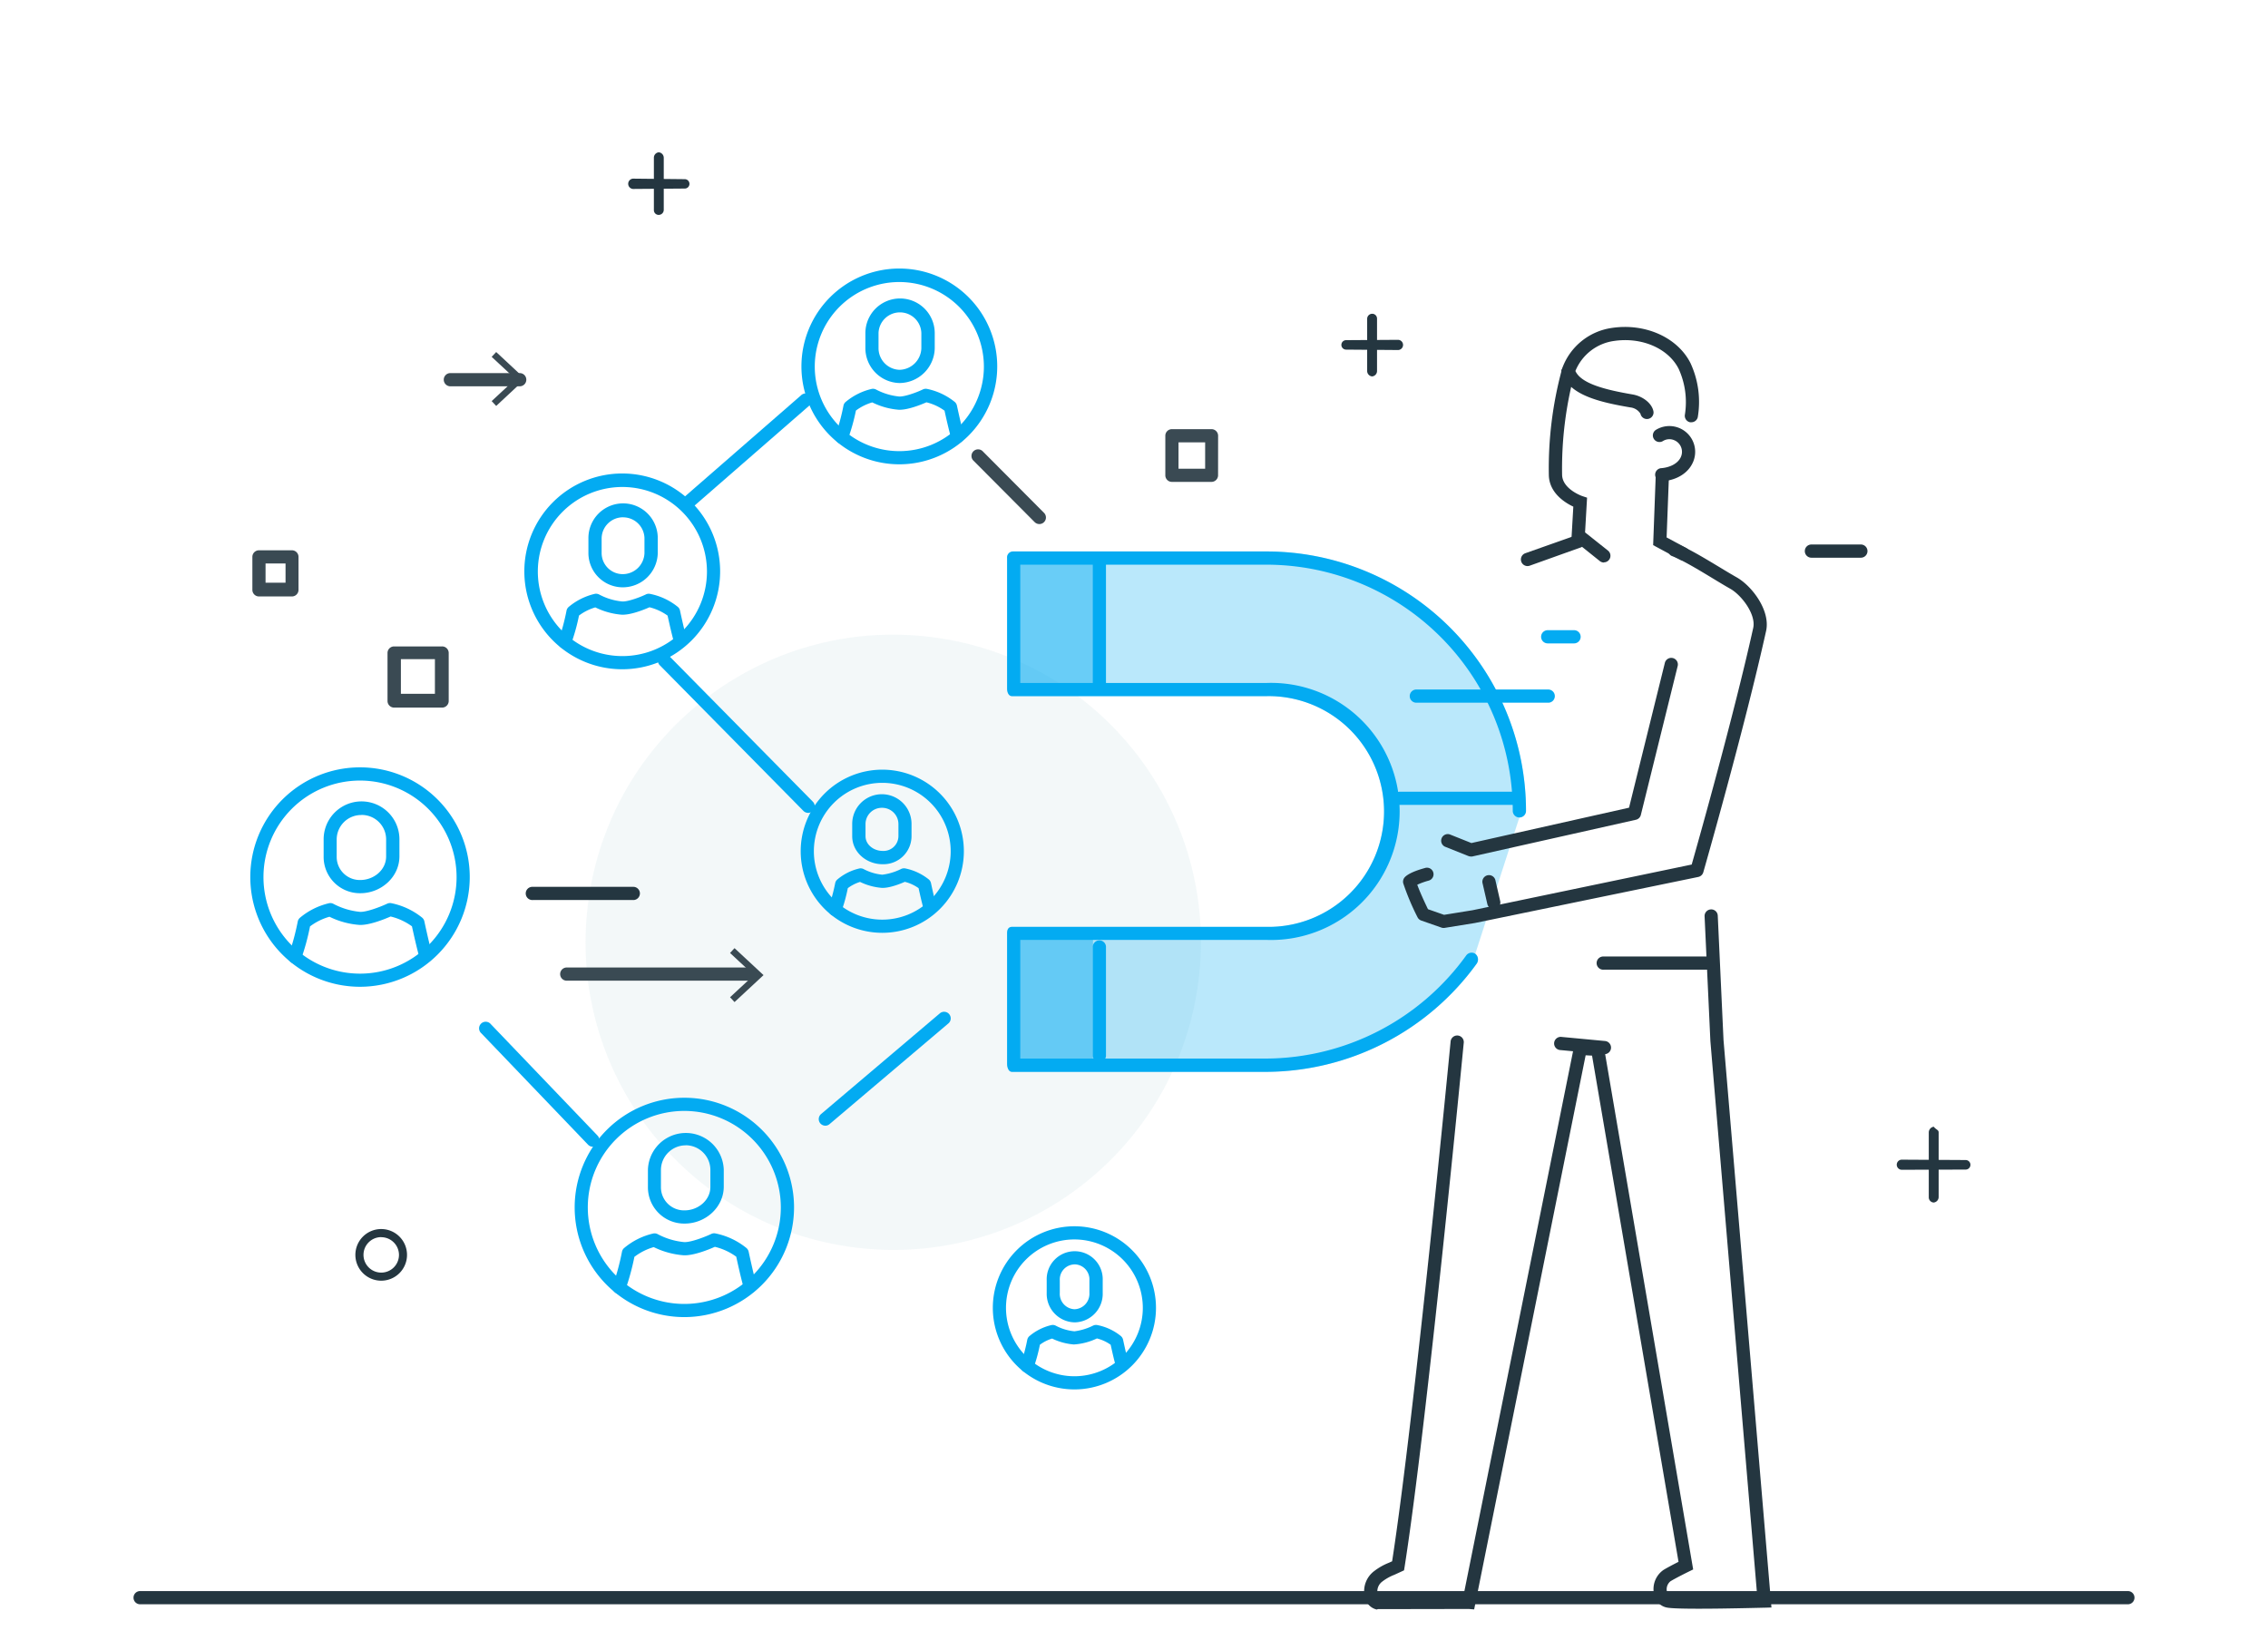 <svg xmlns="http://www.w3.org/2000/svg" viewBox="0 0 556 402"><defs><style>.cls-1{fill:#fff;}.cls-2{fill:#f1f7f8;opacity:0.85;}.cls-3{fill:#243640;}.cls-4,.cls-5,.cls-7{fill:#03abf2;}.cls-4{opacity:0.27;}.cls-6{fill:#3a4a53;}.cls-7{opacity:0.44;}</style></defs><title>illust_17</title><g id="レイヤー_17" data-name="レイヤー 17"><rect class="cls-1" width="556" height="402"/><circle class="cls-2" cx="218.98" cy="231.04" r="75.42" transform="translate(-42.27 412.91) rotate(-81.38)"/><path class="cls-3" d="M93.46,314a6.33,6.33,0,1,1,6.32-6.32A6.32,6.32,0,0,1,93.46,314Zm0-10.68a4.35,4.35,0,1,0,4.35,4.36A4.36,4.36,0,0,0,93.46,303.34Z"/><path class="cls-4" d="M361.66,233.87a1.79,1.79,0,0,1,.36,2.41,64,64,0,0,1-51.54,26.52H248.11c-.89,0-1.22-1.12-1.22-2v-32c0-.89.33-1.55,1.22-1.55h62.37a28.29,28.29,0,1,0,0-56.57H248.11c-.89,0-1.22-1-1.22-1.86v-32a1.46,1.46,0,0,1,1.42-1.61h62.27a63.62,63.62,0,0,1,63.52,63.6,1.63,1.63,0,0,1-1.63,1.62h0"/><path class="cls-3" d="M521.65,393.34H34.35a1.62,1.62,0,1,1,0-3.24h487.3a1.62,1.62,0,1,1,0,3.24Z"/><path class="cls-3" d="M481.88,286.76h0l-15.65.05a1.24,1.24,0,0,1,0-2.48h0l15.65.09a1.17,1.17,0,1,1,0,2.34Z"/><path class="cls-3" d="M474.05,294.84h0a1.27,1.27,0,0,1-1.21-1.27l0-15.88a1.43,1.43,0,0,1,1.21-1.44h0c.67.81,1.21.75,1.21,1.42l0,15.8A1.36,1.36,0,0,1,474.05,294.84Z"/><path class="cls-3" d="M456.19,136.74H444.07a1.62,1.62,0,0,1,0-3.24h12.12a1.62,1.62,0,0,1,0,3.24Z"/><path class="cls-5" d="M379.42,172.29H347.09a1.62,1.62,0,0,1,0-3.23h32.33a1.62,1.62,0,1,1,0,3.23Z"/><path class="cls-5" d="M385.88,157.75h-6.46a1.62,1.62,0,1,1,0-3.24h6.46a1.62,1.62,0,0,1,0,3.24Z"/><path class="cls-3" d="M353.91,227.52a1.61,1.61,0,0,1-.54-.09l-4.95-1.73a1.63,1.63,0,0,1-.91-.8,61.52,61.52,0,0,1-3.51-8.34,1.63,1.63,0,0,1,.43-1.53c1.21-1.21,4.16-2,5-2.24a1.61,1.61,0,1,1,.78,3.13,17.84,17.84,0,0,0-2.77,1c.66,1.84,1.91,4.51,2.63,6l3.94,1.38,7-1.13,53.71-11.2c1.63-5.73,10.29-36.41,15.08-58,.74-3.33-2.86-8.06-5.65-9.63-1.24-.7-2.71-1.59-4.26-2.53-3.52-2.13-7.52-4.55-10.14-5.53a1.62,1.62,0,0,1,1.14-3c2.9,1.09,7,3.59,10.67,5.79,1.53.93,3,1.81,4.18,2.48,3.76,2.12,8.32,8.15,7.22,13.14-5.3,23.94-15.3,58.84-15.4,59.19a1.63,1.63,0,0,1-1.22,1.13L361.6,226.3l-7.44,1.2A1.06,1.06,0,0,1,353.91,227.52Z"/><path class="cls-3" d="M374.45,138.79a1.62,1.62,0,0,1-.54-3.14l12.25-4.33a1.61,1.61,0,1,1,1.08,3L375,138.7A1.7,1.7,0,0,1,374.45,138.79Z"/><path class="cls-3" d="M337.87,394.53h-.08l-.29.1a3.88,3.88,0,0,1-2.93-3.13,6.17,6.17,0,0,1,2.37-6.34,14.81,14.81,0,0,1,3.55-2l.79-.36c5.49-35.48,14.24-126.44,14.33-127.36a1.62,1.62,0,1,1,3.22.31c-.09.93-9,93.47-14.49,128.41l-.14.86-.78.36-1.59.73a11.9,11.9,0,0,0-2.95,1.65,3,3,0,0,0-1.22,2.64,1.87,1.87,0,0,0,.41,1.14c3.92,0,16.55-.12,20.67-.16l27.37-136,6.94.38.21,1.27L415.08,384.8l-1.08.53s-3.21,1.58-4.5,2.38a2.54,2.54,0,0,0-.84,2.58c0,.22.21.73.57.77,2.64.36,15.16.14,21.53,0L419.3,255.25l-1.42-30.59a1.62,1.62,0,0,1,1.54-1.69,1.6,1.6,0,0,1,1.69,1.54L422.52,255l11.75,139.13-1.71.05c-.81,0-20,.56-23.71,0a3.93,3.93,0,0,1-3.34-3.25,5.71,5.71,0,0,1,2.28-6c.92-.57,2.6-1.44,3.7-2l-21.2-124.11-1.57-.08L361.39,394.6l-1.31-.11Z"/><path class="cls-3" d="M393.19,137.92a1.63,1.63,0,0,1-1-.36L385.25,132l.45-7.78c-2-.94-5.85-3.3-6-7.64a92.53,92.53,0,0,1,3.14-25.77,1.62,1.62,0,1,1,3.11.9,90.27,90.27,0,0,0-3,24.76c.12,3.47,4.9,5.15,4.94,5.16l1.18.39-.49,8.51L394.2,135a1.62,1.62,0,0,1-1,2.88Z"/><path class="cls-3" d="M414.64,103.53a1.84,1.84,0,0,1-.33,0,1.62,1.62,0,0,1-1.25-1.91h0a19.65,19.65,0,0,0-1.54-11.19c-2.53-5-9-7.83-15.8-6.84a12,12,0,0,0-9.51,7.37c1.43,3.17,7.55,4.64,14,5.75,2.63.45,4.85,2.28,5.15,4.25a1.62,1.62,0,0,1-3.2.48,3.34,3.34,0,0,0-2.5-1.55c-7.29-1.25-15.19-3-16.75-8.54l-.15-.52.21-.51a15.22,15.22,0,0,1,12.27-9.93c8.13-1.19,16,2.35,19.17,8.61a22.6,22.6,0,0,1,1.8,13.27A1.6,1.6,0,0,1,414.64,103.53Z"/><path class="cls-3" d="M393.36,258.46h-.16l-10.64-1a1.62,1.62,0,1,1,.3-3.22l10.64,1a1.62,1.62,0,0,1-.14,3.23Z"/><path class="cls-3" d="M412.66,137.42a1.59,1.59,0,0,1-.76-.19l-6.63-3.57.62-16.77a1.62,1.62,0,0,1,3.24.12l-.56,14.76,4.86,2.61a1.62,1.62,0,0,1-.77,3Z"/><path class="cls-3" d="M407.43,118a1.61,1.61,0,0,1-.12-3.22c1.84-.15,4.07-1,4.81-2.87a3.08,3.08,0,0,0-1.73-4,3,3,0,0,0-2.76.25,1.62,1.62,0,0,1-1.71-2.75,6.32,6.32,0,0,1,9.21,7.69c-1.1,2.78-3.93,4.61-7.57,4.9Z"/><path class="cls-3" d="M419,237.75H393.16a1.62,1.62,0,1,1,0-3.23H419a1.62,1.62,0,0,1,0,3.23Z"/><path class="cls-3" d="M366.2,222.9a1.61,1.61,0,0,1-1.58-1.25l-1.15-5a1.62,1.62,0,1,1,3.15-.73l1.15,5a1.61,1.61,0,0,1-1.21,1.93A1.47,1.47,0,0,1,366.2,222.9Z"/><path class="cls-3" d="M360.59,210a1.73,1.73,0,0,1-.6-.11l-5.78-2.31a1.62,1.62,0,0,1,1.2-3l5.31,2.12,38.64-8.67,8.76-35.42a1.62,1.62,0,1,1,3.14.78l-9,36.39A1.61,1.61,0,0,1,401,201l-40.1,9A1.39,1.39,0,0,1,360.59,210Z"/><path class="cls-5" d="M220.47,113.84a24,24,0,1,1,24-24A24,24,0,0,1,220.47,113.84Zm0-44.69A20.73,20.73,0,1,0,241.2,89.88,20.75,20.75,0,0,0,220.47,69.15Z"/><path class="cls-5" d="M206.36,108.82a1.63,1.63,0,0,1-1.5-2.22h0a52.3,52.3,0,0,0,1.92-7.16,1.58,1.58,0,0,1,.53-.89,15.33,15.33,0,0,1,6.41-3.2,1.6,1.6,0,0,1,1.09.18,15.34,15.34,0,0,0,5.64,1.69c1.34.06,4.28-1,5.8-1.74a1.62,1.62,0,0,1,.95-.14,15.84,15.84,0,0,1,6.86,3.21,1.63,1.63,0,0,1,.53.89c1.12,5.16,1.64,7,1.65,7a1.62,1.62,0,1,1-3.1.92c0-.08-.52-1.77-1.59-6.67a12.53,12.53,0,0,0-4.44-2.05c-1.31.58-4.65,1.93-6.82,1.82a17.75,17.75,0,0,1-6.46-1.8,12.45,12.45,0,0,0-4,2,49.65,49.65,0,0,1-2,7.12A1.62,1.62,0,0,1,206.36,108.82Z"/><path class="cls-5" d="M220.54,93.91h0a8.55,8.55,0,0,1-8.39-8.5V81.68a8.49,8.49,0,0,1,17,0v3.73A8.7,8.7,0,0,1,220.54,93.91Zm.09-17.32a5.24,5.24,0,0,0-5.26,5.09v3.73a5.31,5.31,0,0,0,5.16,5.26h0a5.47,5.47,0,0,0,5.34-5.26V81.68A5.24,5.24,0,0,0,220.63,76.59Z"/><path class="cls-5" d="M152.59,164.09a24,24,0,1,1,23.95-24A24,24,0,0,1,152.59,164.09Zm0-44.69a20.73,20.73,0,1,0,20.72,20.73A20.75,20.75,0,0,0,152.59,119.4Z"/><path class="cls-5" d="M138.48,159.07a1.62,1.62,0,0,1-1.5-2.22h0a53.66,53.66,0,0,0,1.91-7.16,1.63,1.63,0,0,1,.53-.89,15.38,15.38,0,0,1,6.41-3.2,1.65,1.65,0,0,1,1.09.18,14.94,14.94,0,0,0,5.65,1.69c1.35.06,4.27-1,5.79-1.74a1.56,1.56,0,0,1,.95-.13,15.58,15.58,0,0,1,6.86,3.2,1.58,1.58,0,0,1,.53.89c1.12,5.17,1.65,7,1.65,7a1.62,1.62,0,0,1-3.1.92c0-.07-.52-1.77-1.59-6.67a12.83,12.83,0,0,0-4.44-2.05c-1.3.58-4.63,1.93-6.82,1.82a17.78,17.78,0,0,1-6.46-1.79,12.48,12.48,0,0,0-4,2,49,49,0,0,1-2,7.13A1.6,1.6,0,0,1,138.48,159.07Z"/><path class="cls-5" d="M152.65,144h0a8.42,8.42,0,0,1-8.4-8.35v-3.73a8.49,8.49,0,0,1,17,0v3.73A8.58,8.58,0,0,1,152.65,144Zm.09-17.17a5.24,5.24,0,0,0-5.25,5.09v3.73a5.18,5.18,0,0,0,5.16,5.12h0a5.34,5.34,0,0,0,5.34-5.12v-3.73A5.24,5.24,0,0,0,152.74,126.84Z"/><path class="cls-5" d="M216.29,228.71a20,20,0,1,1,20-20A20,20,0,0,1,216.29,228.71Zm0-36.77a16.77,16.77,0,1,0,16.77,16.77A16.78,16.78,0,0,0,216.29,191.94Z"/><path class="cls-5" d="M204.68,224.58a1.63,1.63,0,0,1-1.5-2.22,44.06,44.06,0,0,0,1.57-5.85,1.59,1.59,0,0,1,.53-.88,12.8,12.8,0,0,1,5.4-2.7,1.6,1.6,0,0,1,1.09.18,12.32,12.32,0,0,0,4.52,1.35,14.2,14.2,0,0,0,4.63-1.41,1.66,1.66,0,0,1,1-.13,13.41,13.41,0,0,1,5.78,2.71,1.64,1.64,0,0,1,.53.88c.91,4.24,1.35,5.72,1.35,5.73a1.62,1.62,0,0,1-3.1.92c0-.06-.42-1.44-1.29-5.4a10,10,0,0,0-3.37-1.55c-1.19.52-3.83,1.57-5.66,1.48a14.94,14.94,0,0,1-5.32-1.46,9.94,9.94,0,0,0-3,1.53,40.31,40.31,0,0,1-1.6,5.8A1.62,1.62,0,0,1,204.68,224.58Z"/><path class="cls-5" d="M216.35,211.89h0c-3.93,0-7.43-2.93-7.43-6.86V202a7.27,7.27,0,0,1,14.54,0V205A6.89,6.89,0,0,1,216.35,211.89Zm-.17-13.83a4,4,0,0,0-4,3.9V205c0,2.15,2.05,3.63,4.2,3.63h0a3.66,3.66,0,0,0,3.87-3.63V202A4,4,0,0,0,216.18,198.06Z"/><path class="cls-5" d="M263.39,340.66a20,20,0,1,1,20-20A20,20,0,0,1,263.39,340.66Zm0-36.77a16.77,16.77,0,1,0,16.77,16.77A16.79,16.79,0,0,0,263.39,303.89Z"/><path class="cls-5" d="M251.78,336.53a1.63,1.63,0,0,1-1.5-2.22,43.39,43.39,0,0,0,1.56-5.85,1.61,1.61,0,0,1,.53-.88,12.86,12.86,0,0,1,5.41-2.7,1.6,1.6,0,0,1,1.09.18,12.32,12.32,0,0,0,4.52,1.35A14.27,14.27,0,0,0,268,325a1.64,1.64,0,0,1,1-.12,13.16,13.16,0,0,1,5.79,2.7,1.71,1.71,0,0,1,.53.88c.91,4.24,1.34,5.72,1.35,5.74a1.62,1.62,0,0,1-3.1.91c0-.06-.43-1.44-1.29-5.4a10,10,0,0,0-3.37-1.55,15.17,15.17,0,0,1-5.66,1.48,14.91,14.91,0,0,1-5.32-1.45,9.64,9.64,0,0,0-3,1.52,40.31,40.31,0,0,1-1.6,5.8A1.62,1.62,0,0,1,251.78,336.53Z"/><path class="cls-5" d="M263.45,324.22h0a7,7,0,0,1-6.85-7.24v-3.07a6.87,6.87,0,1,1,13.73,0V317A7,7,0,0,1,263.45,324.22Zm0-14.21a3.69,3.69,0,0,0-3.64,3.9V317a3.77,3.77,0,0,0,3.62,4h0a3.79,3.79,0,0,0,3.64-4v-3.07A3.69,3.69,0,0,0,263.46,310Z"/><path class="cls-5" d="M167.76,322.93A26.89,26.89,0,1,1,194.66,296,26.92,26.92,0,0,1,167.76,322.93Zm0-50.55A23.66,23.66,0,1,0,191.42,296,23.69,23.69,0,0,0,167.76,272.38Z"/><path class="cls-5" d="M151.8,317.26a1.63,1.63,0,0,1-1.5-2.22,60.37,60.37,0,0,0,2.18-8.14A1.59,1.59,0,0,1,153,306a17,17,0,0,1,7.15-3.57,1.62,1.62,0,0,1,1.1.17,17.31,17.31,0,0,0,6.47,1.94c1.55.08,4.92-1.18,6.65-2a1.59,1.59,0,0,1,1-.13A17.5,17.5,0,0,1,183,306a1.71,1.71,0,0,1,.53.88c1.26,5.86,1.86,7.91,1.87,7.93a1.62,1.62,0,1,1-3.1.92c0-.08-.6-2-1.81-7.61a14.68,14.68,0,0,0-5.24-2.42c-1.41.63-5.22,2.2-7.68,2.07a20.08,20.08,0,0,1-7.31-2,14.25,14.25,0,0,0-4.74,2.39,58.41,58.41,0,0,1-2.22,8.11A1.61,1.61,0,0,1,151.8,317.26Z"/><path class="cls-5" d="M167.84,300h0a8.89,8.89,0,0,1-9-9v-4.22a9.3,9.3,0,0,1,18.59,0V291C177.39,296.06,172.91,300,167.84,300Zm.26-19.18a6.06,6.06,0,0,0-6.07,6V291a5.66,5.66,0,0,0,5.8,5.76h0c3.29,0,6.32-2.47,6.32-5.76v-4.22A6.06,6.06,0,0,0,168.1,280.8Z"/><path class="cls-5" d="M88.27,241.94a26.9,26.9,0,1,1,26.89-26.89A26.93,26.93,0,0,1,88.27,241.94Zm0-50.56a23.67,23.67,0,1,0,23.66,23.67A23.69,23.69,0,0,0,88.27,191.38Z"/><path class="cls-5" d="M72.31,236.26a1.62,1.62,0,0,1-1.5-2.22A59.17,59.17,0,0,0,73,225.91a1.63,1.63,0,0,1,.53-.89,17.15,17.15,0,0,1,7.15-3.57,1.61,1.61,0,0,1,1.1.18,17.52,17.52,0,0,0,6.48,1.94c1.54.08,4.91-1.18,6.65-2a1.64,1.64,0,0,1,1-.13A17.5,17.5,0,0,1,103.5,225a1.63,1.63,0,0,1,.53.89c1.26,5.86,1.87,7.9,1.87,7.92a1.62,1.62,0,1,1-3.1.92c0-.08-.59-2-1.81-7.61a14.66,14.66,0,0,0-5.23-2.41c-1.42.62-5.23,2.19-7.69,2.06a20,20,0,0,1-7.3-2A14.38,14.38,0,0,0,76,227.14a56.61,56.61,0,0,1-2.22,8.11A1.6,1.6,0,0,1,72.31,236.26Z"/><path class="cls-5" d="M88.34,219h0a8.89,8.89,0,0,1-9-9v-4.22a9.29,9.29,0,0,1,18.58,0V210C97.89,215.06,93.42,219,88.34,219Zm.26-19.17a6,6,0,0,0-6.06,6V210a5.66,5.66,0,0,0,5.8,5.76h0c3.3,0,6.32-2.47,6.32-5.76v-4.22A6,6,0,0,0,88.6,199.81Z"/><path class="cls-6" d="M298.61,116.53a1.62,1.62,0,0,1-1.62,1.62h-9.7a1.61,1.61,0,0,1-1.61-1.62v-9.69a1.61,1.61,0,0,1,1.61-1.62H297a1.62,1.62,0,0,1,1.62,1.62Zm-9.7-1.61h6.53v-6.47h-6.53Z"/><path class="cls-6" d="M73.18,144.62a1.62,1.62,0,0,1-1.61,1.62H63.49a1.62,1.62,0,0,1-1.62-1.62v-8.08a1.62,1.62,0,0,1,1.62-1.62h8.08a1.62,1.62,0,0,1,1.61,1.62Zm-8.08-1.75H70v-4.71H65.1Z"/><path class="cls-6" d="M254.8,128.49a1.64,1.64,0,0,1-1.15-.47l-15.1-15.17a1.62,1.62,0,0,1,2.29-2.28l15.1,15.17a1.61,1.61,0,0,1-1.14,2.75Z"/><path class="cls-5" d="M202.33,276a1.62,1.62,0,0,1-1.05-2.85l29.06-24.64a1.62,1.62,0,1,1,2.09,2.47l-29.06,24.63A1.58,1.58,0,0,1,202.33,276Z"/><rect class="cls-7" x="248.95" y="229.87" width="19" height="32"/><path class="cls-5" d="M168.41,125.05a1.62,1.62,0,0,1-1.06-2.84l29-25.26a1.62,1.62,0,1,1,2.13,2.43l-29,25.27A1.58,1.58,0,0,1,168.41,125.05Z"/><path class="cls-5" d="M198.11,199.3a1.63,1.63,0,0,1-1.15-.48l-35.14-35.64a1.62,1.62,0,1,1,2.3-2.27l35.14,35.64a1.61,1.61,0,0,1-1.15,2.75Z"/><path class="cls-5" d="M145.33,281.16a1.6,1.6,0,0,1-1.15-.48L118,253.35a1.62,1.62,0,1,1,2.3-2.27l26.17,27.33a1.62,1.62,0,0,1,0,2.29A1.59,1.59,0,0,1,145.33,281.16Z"/><path class="cls-6" d="M127.28,94.71h-17a1.62,1.62,0,0,1,0-3.23h17a1.62,1.62,0,1,1,0,3.23Z"/><polygon class="cls-6" points="121.64 86.31 120.53 87.49 126.37 92.92 120.53 98.34 121.64 99.53 128.74 92.92 121.64 86.31"/><path class="cls-6" d="M184.2,240.45H138.94a1.62,1.62,0,0,1,0-3.24H184.2a1.62,1.62,0,1,1,0,3.24Z"/><polygon class="cls-6" points="180.07 232.47 178.97 233.65 184.81 239.08 178.97 244.51 180.07 245.69 187.18 239.08 180.07 232.47"/><path class="cls-3" d="M155.38,220.67H130.63a1.62,1.62,0,1,1,0-3.23h24.75a1.62,1.62,0,0,1,0,3.23Z"/><path class="cls-3" d="M167.88,46.23h0l-12.72.1a1.27,1.27,0,0,1,0-2.53h0l12.71.13a1.15,1.15,0,1,1,0,2.3Z"/><path class="cls-3" d="M161.51,52.69h0a1.16,1.16,0,0,1-1.21-1.15l0-12.85a1.33,1.33,0,0,1,1.21-1.35h0a1.36,1.36,0,0,1,1.21,1.38V51.46A1.24,1.24,0,0,1,161.51,52.69Z"/><path class="cls-3" d="M342.74,85.82h0L330,85.72a1.16,1.16,0,1,1,0-2.32h0l12.71-.08a1.25,1.25,0,0,1,0,2.5Z"/><path class="cls-3" d="M336.37,92.29h0a1.34,1.34,0,0,1-1.21-1.36l0-12.75a1.24,1.24,0,0,1,1.21-1.25h0a1.18,1.18,0,0,1,1.21,1.18V91A1.33,1.33,0,0,1,336.37,92.29Z"/><path class="cls-5" d="M310.48,262.8H248.11c-.89,0-1.22-1.12-1.22-2v-32c0-.89.33-1.55,1.22-1.55h62.37a28.29,28.29,0,1,0,0-56.57H248.11c-.89,0-1.22-1-1.22-1.86v-32a1.46,1.46,0,0,1,1.42-1.61h62.27a63.62,63.62,0,0,1,63.52,63.6,1.63,1.63,0,0,1-1.63,1.62h0a1.63,1.63,0,0,1-1.62-1.62,60.43,60.43,0,0,0-60.17-60.36H250.12v29h60.36a31.52,31.52,0,1,1,0,63H250.12v29.09h60.36a60.81,60.81,0,0,0,48.93-25.24,1.64,1.64,0,0,1,2.25-.46,1.79,1.79,0,0,1,.36,2.41A64,64,0,0,1,310.48,262.8Z"/><path class="cls-5" d="M269.51,169.92a1.61,1.61,0,0,1-1.61-1.62V137.4a1.62,1.62,0,0,1,3.23,0v30.9A1.61,1.61,0,0,1,269.51,169.92Z"/><path class="cls-5" d="M269.51,260.41a1.61,1.61,0,0,1-1.61-1.62V232.31a1.62,1.62,0,1,1,3.23,0v26.48A1.61,1.61,0,0,1,269.51,260.41Z"/><path class="cls-5" d="M371.87,197.35h-28.7a1.62,1.62,0,0,1,0-3.24h28.7a1.62,1.62,0,0,1,0,3.24Z"/><path class="cls-6" d="M108.33,158.49H96.57A1.61,1.61,0,0,0,95,160.1v11.77a1.62,1.62,0,0,0,1.62,1.62h11.76a1.62,1.62,0,0,0,1.62-1.62V160.1A1.61,1.61,0,0,0,108.33,158.49Zm-1.71,11.62H98.28v-8.5h8.34Z"/><rect class="cls-7" x="249.95" y="136.87" width="19" height="32"/></g></svg>